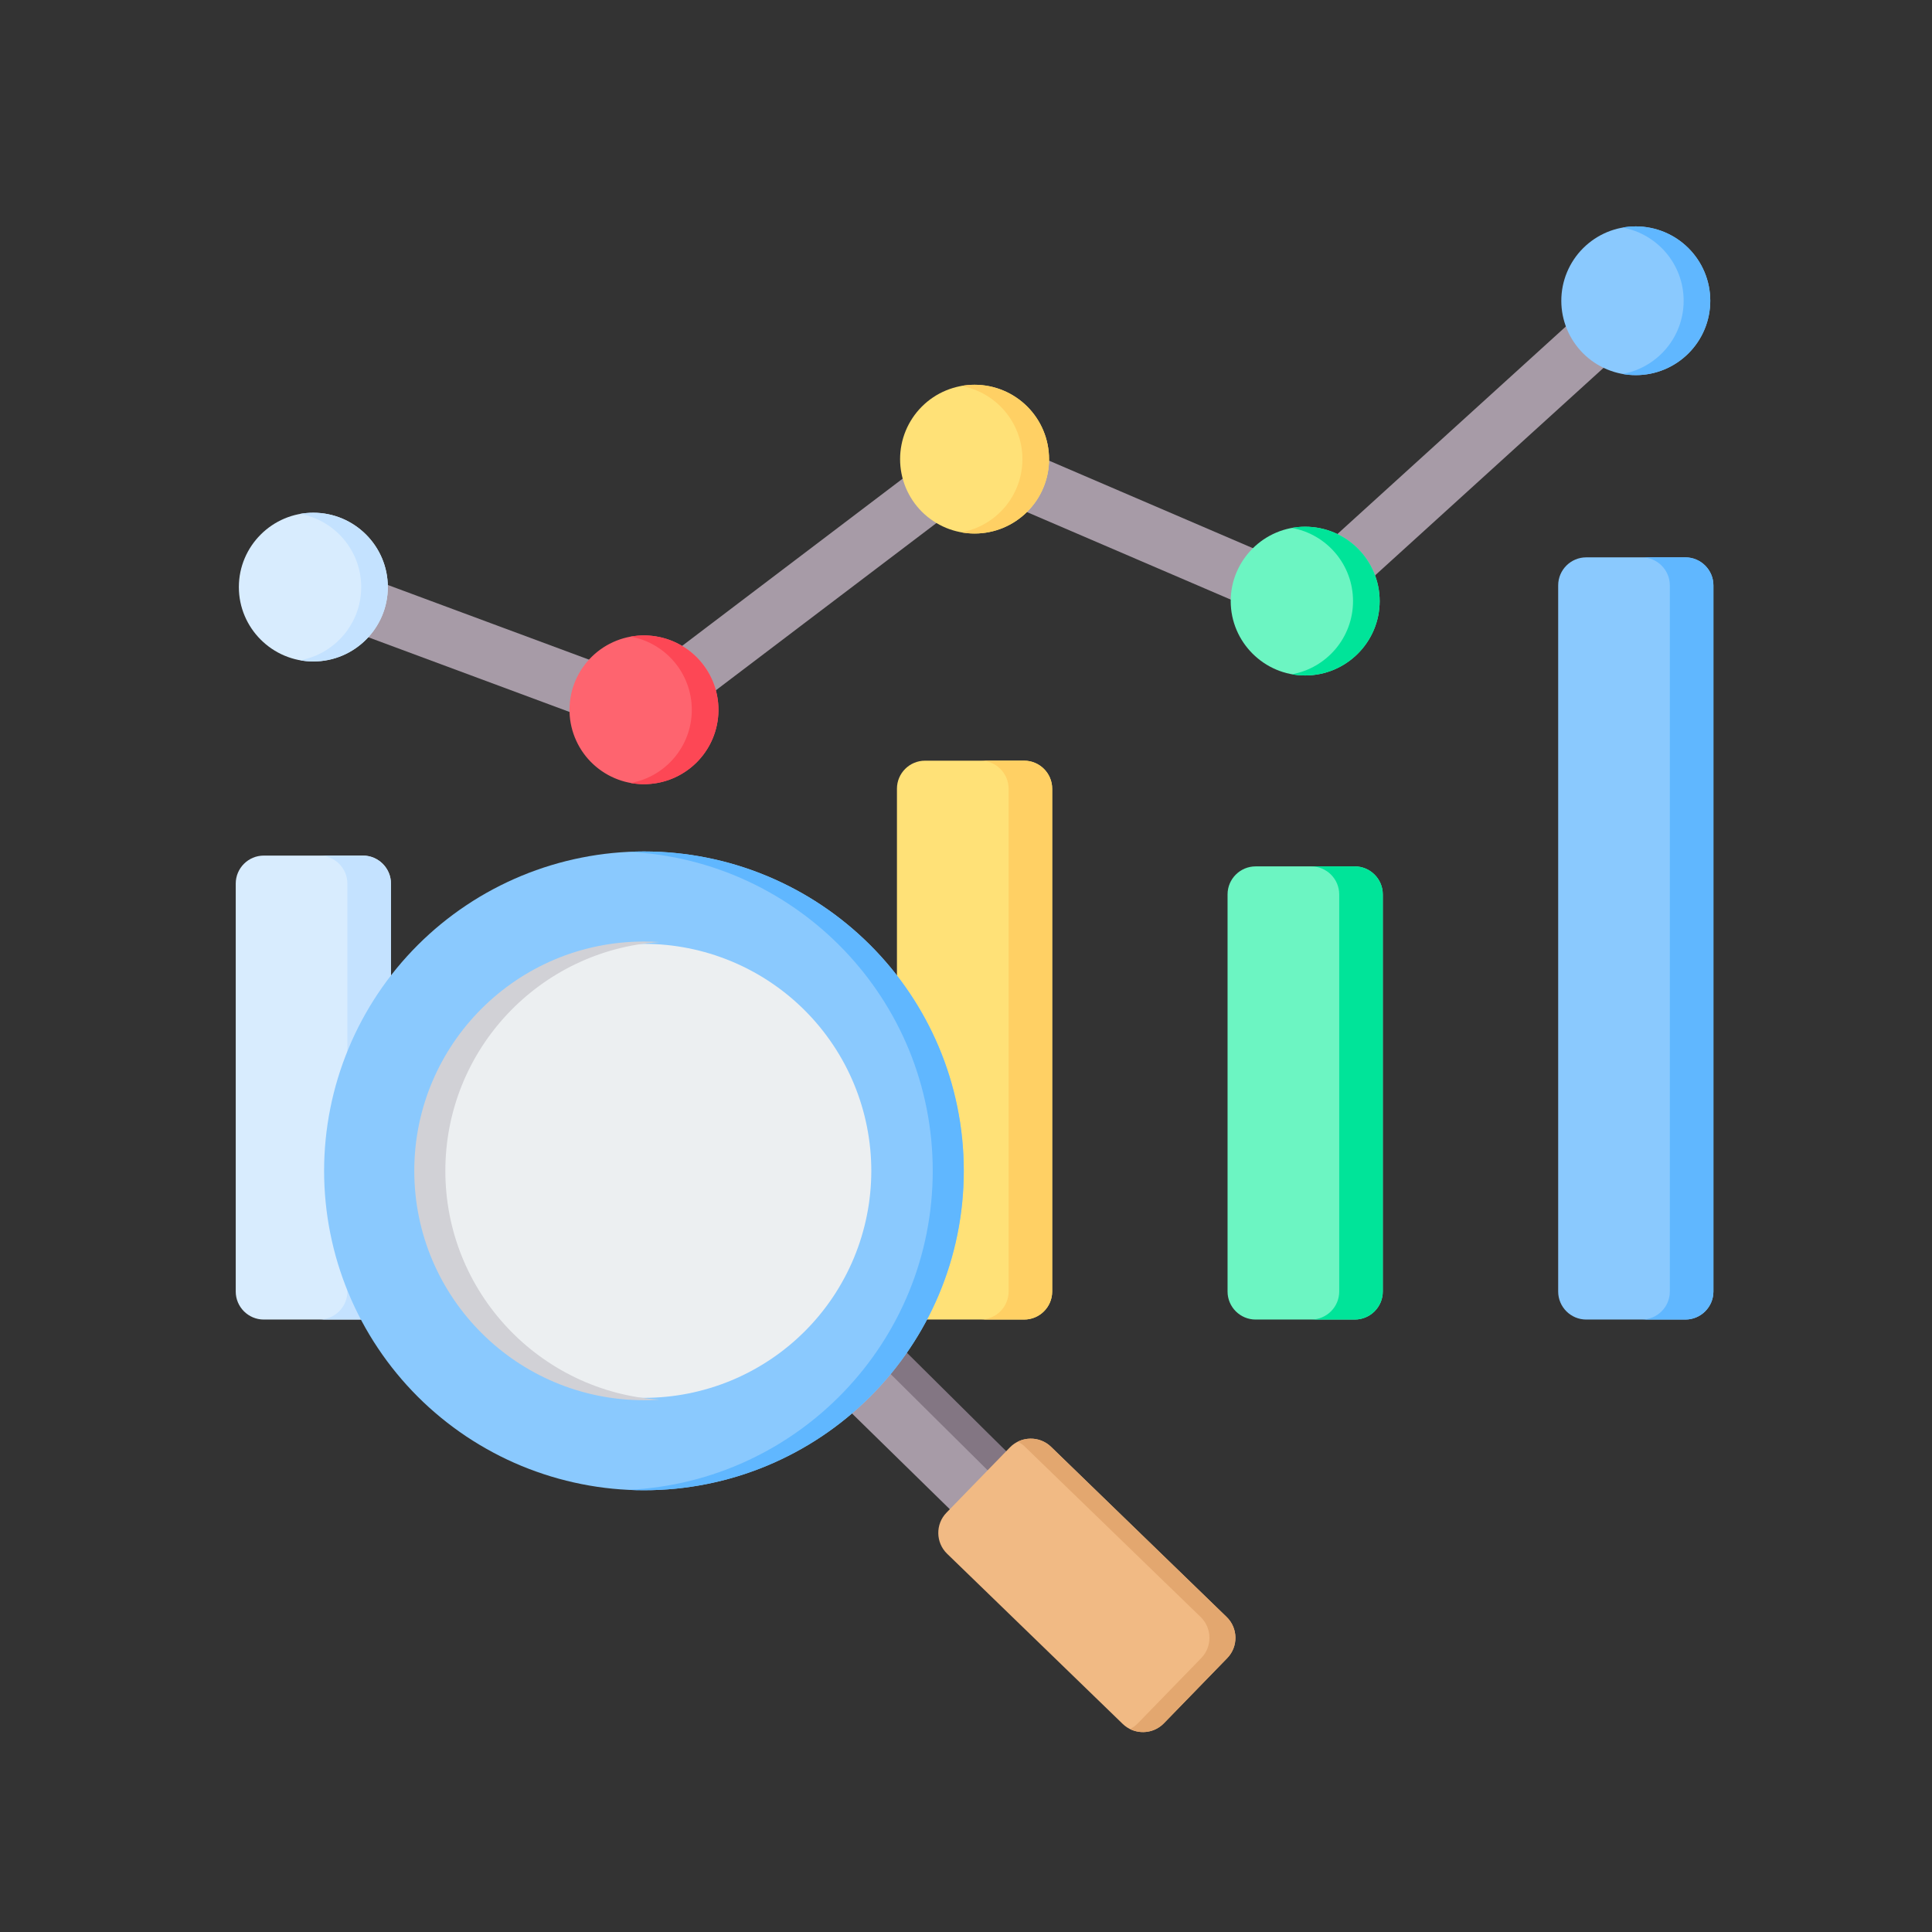 <svg xmlns="http://www.w3.org/2000/svg" xmlns:xlink="http://www.w3.org/1999/xlink" width="480" zoomAndPan="magnify" viewBox="0 0 360 360" height="480" preserveAspectRatio="xMidYMid meet" version="1.0"><rect x="0" y="0" width="360" height="360" fill="#333333" stroke="none"/><path stroke-linecap="round" transform="matrix(0.585, 0, 0, 0.585, 31.749, 32.832)" fill-opacity="1" fill="#ffffff" fill-rule="evenodd" stroke-linejoin="round" d="M 126.05 269.69 L 175.46 269.69 L 175.46 364.487 L 126.05 364.487 Z M 126.05 269.69 " stroke="#000000" stroke-width="16" stroke-opacity="1" stroke-miterlimit="2.613"/><path stroke-linecap="round" transform="matrix(0.541, -0.224, 0.224, 0.54, -32.56, 80.659)" fill-opacity="1" fill="#ffffff" fill-rule="nonzero" stroke-linejoin="round" d="M 223.865 317.086 C 223.863 319.48 223.747 321.869 223.511 324.253 C 223.275 326.636 222.924 329.001 222.455 331.353 C 221.989 333.699 221.411 336.02 220.714 338.313 C 220.019 340.601 219.214 342.857 218.299 345.068 C 217.383 347.278 216.357 349.442 215.23 351.551 C 214.102 353.666 212.869 355.716 211.54 357.705 C 210.211 359.693 208.785 361.619 207.269 363.465 C 205.75 365.317 204.142 367.089 202.451 368.783 C 200.754 370.474 198.982 372.084 197.132 373.603 C 195.282 375.123 193.362 376.548 191.367 377.878 C 189.38 379.203 187.331 380.437 185.217 381.565 C 183.102 382.693 180.945 383.717 178.732 384.63 C 176.516 385.55 174.269 386.355 171.974 387.046 C 169.683 387.747 167.363 388.326 165.017 388.794 C 162.67 389.261 160.301 389.611 157.92 389.847 C 155.534 390.081 153.145 390.199 150.754 390.199 C 148.356 390.197 145.972 390.077 143.591 389.844 C 141.204 389.607 138.842 389.258 136.493 388.791 C 134.144 388.325 131.819 387.745 129.529 387.05 C 127.238 386.354 124.988 385.545 122.78 384.63 C 120.567 383.714 118.403 382.694 116.292 381.567 C 114.18 380.439 112.127 379.205 110.136 377.874 C 108.144 376.543 106.227 375.119 104.373 373.599 C 102.524 372.081 100.753 370.479 99.056 368.785 C 97.366 367.094 95.76 365.322 94.237 363.469 C 92.721 361.619 91.299 359.699 89.965 357.706 C 88.636 355.717 87.408 353.66 86.281 351.551 C 85.147 349.439 84.127 347.281 83.211 345.064 C 82.292 342.853 81.49 340.604 80.792 338.311 C 80.101 336.022 79.518 333.697 79.054 331.349 C 78.58 329.004 78.231 326.639 77.997 324.256 C 77.763 321.873 77.648 319.482 77.644 317.086 C 77.646 314.693 77.762 312.303 77.998 309.92 C 78.234 307.536 78.585 305.172 79.051 302.826 C 79.517 300.48 80.096 298.159 80.793 295.865 C 81.49 293.572 82.292 291.321 83.208 289.111 C 84.126 286.894 85.15 284.736 86.279 282.621 C 87.405 280.513 88.637 278.462 89.966 276.474 C 91.298 274.479 92.722 272.559 94.24 270.707 C 95.759 268.855 97.366 267.083 99.058 265.389 C 100.755 263.698 102.524 262.095 104.374 260.575 C 106.225 259.056 108.144 257.63 110.139 256.301 C 112.128 254.969 114.176 253.741 116.29 252.613 C 118.404 251.485 120.561 250.462 122.777 249.542 C 124.99 248.629 127.238 247.824 129.535 247.126 C 131.823 246.432 134.143 245.852 136.49 245.385 C 138.836 244.917 141.206 244.568 143.586 244.331 C 145.973 244.097 148.362 243.98 150.753 243.979 C 153.15 243.981 155.537 244.095 157.918 244.329 C 160.305 244.565 162.667 244.914 165.016 245.381 C 167.365 245.848 169.687 246.433 171.978 247.129 C 174.268 247.824 176.521 248.628 178.729 249.542 C 180.942 250.459 183.103 251.484 185.215 252.612 C 187.326 253.74 189.382 254.967 191.373 256.299 C 193.364 257.63 195.281 259.053 197.136 260.574 C 198.985 262.092 200.753 263.699 202.45 265.393 C 204.14 267.084 205.747 268.856 207.269 270.709 C 208.785 272.56 210.213 274.483 211.542 276.472 C 212.87 278.462 214.101 280.513 215.228 282.621 C 216.359 284.739 217.379 286.898 218.298 289.108 C 219.215 291.325 220.017 293.575 220.714 295.867 C 221.411 298.16 221.991 300.476 222.455 302.824 C 222.926 305.174 223.276 307.54 223.509 309.922 C 223.743 312.305 223.86 314.69 223.865 317.086 Z M 223.865 317.086 " stroke="#000000" stroke-width="16" stroke-opacity="1" stroke-miterlimit="2.613"/><path fill="#d8ecfe" d="M 67.621 159.426 L 49.152 159.426 C 46.273 159.426 43.926 161.77 43.926 164.645 L 43.926 240.66 C 43.926 243.535 46.273 245.879 49.152 245.879 L 67.621 245.879 C 70.5 245.879 72.848 243.535 72.848 240.66 L 72.848 164.645 C 72.848 161.77 70.5 159.426 67.621 159.426 Z M 67.621 159.426 " fill-opacity="1" fill-rule="evenodd"/><path fill="#c4e2ff" d="M 67.621 159.426 L 59.5 159.426 C 62.379 159.426 64.727 161.77 64.727 164.645 L 64.727 240.66 C 64.727 243.535 62.379 245.879 59.5 245.879 L 67.621 245.879 C 70.5 245.879 72.848 243.535 72.848 240.66 L 72.848 164.645 C 72.848 161.77 70.5 159.426 67.621 159.426 Z M 67.621 159.426 " fill-opacity="1" fill-rule="evenodd"/><path fill="#fe646f" d="M 110.758 190.469 L 129.227 190.469 C 132.105 190.469 134.453 192.812 134.453 195.688 L 134.453 240.66 C 134.453 243.535 132.105 245.879 129.227 245.879 L 110.758 245.879 C 107.879 245.879 105.531 243.535 105.531 240.66 L 105.531 195.688 C 105.531 192.812 107.879 190.469 110.758 190.469 Z M 110.758 190.469 " fill-opacity="1" fill-rule="evenodd"/><path fill="#fd4755" d="M 121.105 190.469 L 129.227 190.469 C 132.105 190.469 134.453 192.812 134.453 195.688 L 134.453 240.66 C 134.453 243.535 132.105 245.879 129.227 245.879 L 121.105 245.879 C 123.984 245.879 126.332 243.535 126.332 240.66 L 126.332 195.688 C 126.332 192.812 123.984 190.469 121.105 190.469 Z M 121.105 190.469 " fill-opacity="1" fill-rule="evenodd"/><path fill="#ffe177" d="M 172.359 141.742 L 190.832 141.742 C 193.711 141.742 196.059 144.086 196.059 146.961 L 196.059 240.66 C 196.059 243.535 193.711 245.879 190.832 245.879 L 172.359 245.879 C 169.48 245.879 167.133 243.535 167.133 240.66 L 167.133 146.961 C 167.133 144.086 169.48 141.742 172.359 141.742 Z M 172.359 141.742 " fill-opacity="1" fill-rule="evenodd"/><path fill="#ffd064" d="M 182.711 141.742 L 190.832 141.742 C 193.711 141.742 196.059 144.086 196.059 146.961 L 196.059 240.66 C 196.059 243.535 193.711 245.879 190.832 245.879 L 182.711 245.879 C 185.59 245.879 187.938 243.535 187.938 240.66 L 187.938 146.961 C 187.938 144.086 185.59 141.742 182.711 141.742 Z M 182.711 141.742 " fill-opacity="1" fill-rule="evenodd"/><path fill="#6cf5c2" d="M 233.965 161.438 C 240.121 161.438 246.281 161.438 252.438 161.438 C 255.316 161.438 257.664 163.781 257.664 166.656 C 257.664 192.789 257.664 214.527 257.664 240.66 C 257.664 243.535 255.316 245.879 252.438 245.879 C 246.281 245.879 240.125 245.879 233.965 245.879 C 231.086 245.879 228.738 243.535 228.738 240.66 C 228.738 214.527 228.738 192.789 228.738 166.656 C 228.738 163.781 231.086 161.438 233.965 161.438 Z M 233.965 161.438 " fill-opacity="1" fill-rule="evenodd"/><path fill="#00e499" d="M 244.316 161.438 L 252.438 161.438 C 255.316 161.438 257.664 163.781 257.664 166.656 C 257.664 192.789 257.664 214.527 257.664 240.66 C 257.664 243.535 255.316 245.879 252.438 245.879 L 244.316 245.879 C 247.195 245.879 249.543 243.535 249.543 240.66 C 249.543 214.527 249.543 192.789 249.543 166.656 C 249.543 163.781 247.195 161.438 244.316 161.438 Z M 244.316 161.438 " fill-opacity="1" fill-rule="evenodd"/><path fill="#8ac9fe" d="M 295.57 103.855 L 314.043 103.855 C 316.922 103.855 319.27 106.199 319.27 109.074 L 319.27 240.66 C 319.27 243.535 316.922 245.879 314.043 245.879 L 295.57 245.879 C 292.691 245.879 290.344 243.535 290.344 240.66 L 290.344 109.074 C 290.344 106.199 292.691 103.855 295.57 103.855 Z M 295.57 103.855 " fill-opacity="1" fill-rule="evenodd"/><path fill="#60b7ff" d="M 305.922 103.855 L 314.043 103.855 C 316.922 103.855 319.27 106.199 319.27 109.074 L 319.27 240.66 C 319.27 243.535 316.922 245.879 314.043 245.879 L 305.922 245.879 C 308.801 245.879 311.148 243.535 311.148 240.66 L 311.148 109.074 C 311.148 106.199 308.801 103.855 305.922 103.855 Z M 305.922 103.855 " fill-opacity="1" fill-rule="evenodd"/><path fill="#a79ba7" d="M 301.293 52.188 C 303.426 50.254 306.727 50.406 308.664 52.535 C 310.605 54.664 310.449 57.961 308.316 59.895 L 246.711 115.859 C 245.152 117.281 242.961 117.574 241.141 116.797 L 182.309 91.535 L 123.137 136.402 C 121.664 137.52 119.789 137.73 118.176 137.133 L 118.172 137.137 L 56.57 114.27 C 53.875 113.266 52.504 110.273 53.508 107.582 C 54.512 104.891 57.508 103.52 60.203 104.523 L 119.129 126.395 L 178.074 81.699 C 179.543 80.363 181.715 79.93 183.656 80.762 L 242.18 105.891 Z M 301.293 52.188 " fill-opacity="1" fill-rule="evenodd"/><path fill="#d8ecfe" d="M 58.387 123.254 C 66.031 123.254 72.266 117.027 72.266 109.395 C 72.266 101.762 66.031 95.539 58.387 95.539 C 50.742 95.539 44.508 101.762 44.508 109.395 C 44.508 117.027 50.742 123.254 58.387 123.254 Z M 58.387 123.254 " fill-opacity="1" fill-rule="evenodd"/><path fill="#c4e2ff" d="M 58.387 95.539 C 66.051 95.539 72.266 101.742 72.266 109.395 C 72.266 117.051 66.051 123.254 58.387 123.254 C 57.539 123.254 56.711 123.18 55.906 123.035 C 62.387 121.867 67.305 116.203 67.305 109.395 C 67.305 102.586 62.387 96.926 55.906 95.758 C 56.711 95.613 57.539 95.539 58.387 95.539 Z M 58.387 95.539 " fill-opacity="1" fill-rule="evenodd"/><path fill="#fe646f" d="M 133.5 129.074 C 133.711 129.961 133.832 130.855 133.863 131.766 C 133.898 132.676 133.84 133.578 133.695 134.477 C 133.547 135.375 133.316 136.25 132.996 137.105 C 132.68 137.957 132.281 138.77 131.801 139.543 C 131.32 140.316 130.773 141.039 130.152 141.703 C 129.531 142.371 128.848 142.969 128.109 143.5 C 127.371 144.031 126.586 144.488 125.758 144.867 C 124.93 145.242 124.07 145.539 123.184 145.746 C 122.297 145.957 121.398 146.074 120.488 146.109 C 119.578 146.141 118.672 146.086 117.773 145.938 C 116.871 145.793 115.996 145.562 115.141 145.242 C 114.289 144.926 113.473 144.527 112.699 144.047 C 111.922 143.57 111.203 143.02 110.535 142.398 C 109.867 141.781 109.27 141.102 108.734 140.363 C 108.203 139.625 107.746 138.84 107.371 138.012 C 106.992 137.188 106.695 136.328 106.488 135.445 C 106.277 134.559 106.156 133.66 106.125 132.75 C 106.094 131.84 106.148 130.938 106.297 130.039 C 106.441 129.141 106.672 128.266 106.992 127.414 C 107.309 126.562 107.711 125.746 108.188 124.973 C 108.668 124.199 109.219 123.48 109.84 122.812 C 110.461 122.148 111.141 121.547 111.879 121.016 C 112.617 120.484 113.402 120.027 114.23 119.652 C 115.059 119.273 115.918 118.98 116.805 118.77 C 117.691 118.562 118.59 118.441 119.5 118.41 C 120.414 118.375 121.316 118.434 122.219 118.578 C 123.117 118.723 123.992 118.957 124.848 119.273 C 125.699 119.594 126.516 119.992 127.289 120.469 C 128.066 120.949 128.785 121.496 129.453 122.117 C 130.121 122.738 130.719 123.418 131.254 124.156 C 131.785 124.895 132.242 125.676 132.621 126.504 C 133 127.332 133.293 128.188 133.5 129.074 Z M 133.5 129.074 " fill-opacity="1" fill-rule="nonzero"/><path fill="#fd4755" d="M 119.992 118.406 C 127.656 118.406 133.871 124.609 133.871 132.266 C 133.871 139.918 127.656 146.121 119.992 146.121 C 119.145 146.121 118.316 146.047 117.512 145.902 C 123.992 144.734 128.906 139.07 128.906 132.266 C 128.906 125.457 123.992 119.793 117.512 118.625 C 118.316 118.48 119.145 118.406 119.992 118.406 Z M 119.992 118.406 " fill-opacity="1" fill-rule="evenodd"/><path fill="#ffe177" d="M 191.41 75.754 C 192.055 76.398 192.629 77.098 193.137 77.855 C 193.641 78.609 194.07 79.41 194.418 80.25 C 194.766 81.09 195.031 81.957 195.207 82.852 C 195.387 83.742 195.473 84.645 195.473 85.555 C 195.473 86.465 195.387 87.363 195.207 88.258 C 195.031 89.148 194.766 90.016 194.418 90.855 C 194.07 91.699 193.641 92.496 193.137 93.254 C 192.629 94.008 192.055 94.711 191.41 95.352 C 190.766 95.996 190.062 96.57 189.305 97.078 C 188.547 97.582 187.75 98.008 186.906 98.359 C 186.066 98.707 185.195 98.969 184.305 99.145 C 183.41 99.324 182.508 99.414 181.594 99.414 C 180.684 99.414 179.781 99.324 178.887 99.145 C 177.996 98.969 177.125 98.707 176.285 98.359 C 175.441 98.008 174.645 97.582 173.887 97.078 C 173.129 96.57 172.426 95.996 171.781 95.355 C 171.137 94.711 170.562 94.012 170.055 93.254 C 169.551 92.496 169.121 91.699 168.773 90.859 C 168.426 90.016 168.16 89.148 167.984 88.258 C 167.805 87.363 167.719 86.465 167.719 85.555 C 167.719 84.645 167.805 83.742 167.984 82.852 C 168.16 81.957 168.426 81.09 168.773 80.25 C 169.121 79.41 169.551 78.609 170.055 77.855 C 170.562 77.098 171.137 76.398 171.781 75.754 C 172.426 75.109 173.129 74.535 173.883 74.031 C 174.641 73.523 175.441 73.098 176.285 72.75 C 177.125 72.402 177.992 72.141 178.887 71.961 C 179.781 71.785 180.684 71.695 181.594 71.695 C 182.508 71.695 183.41 71.785 184.301 71.961 C 185.195 72.141 186.062 72.402 186.906 72.75 C 187.75 73.098 188.547 73.523 189.305 74.031 C 190.062 74.535 190.766 75.109 191.41 75.754 Z M 191.41 75.754 " fill-opacity="1" fill-rule="nonzero"/><path fill="#ffd064" d="M 181.598 71.695 C 189.262 71.695 195.477 77.898 195.477 85.555 C 195.477 93.207 189.262 99.414 181.598 99.414 C 180.75 99.414 179.922 99.336 179.117 99.191 C 185.598 98.023 190.512 92.363 190.512 85.555 C 190.512 78.746 185.598 73.086 179.117 71.918 C 179.922 71.77 180.75 71.695 181.598 71.695 Z M 181.598 71.695 " fill-opacity="1" fill-rule="evenodd"/><path fill="#6cf5c2" d="M 243.199 125.863 C 250.844 125.863 257.078 119.641 257.078 112.008 C 257.078 104.375 250.844 98.148 243.199 98.148 C 235.559 98.148 229.324 104.375 229.324 112.008 C 229.324 119.641 235.559 125.863 243.199 125.863 Z M 243.199 125.863 " fill-opacity="1" fill-rule="evenodd"/><path fill="#00e499" d="M 243.199 98.148 C 250.867 98.148 257.078 104.352 257.078 112.008 C 257.078 119.66 250.867 125.863 243.199 125.863 C 242.355 125.863 241.523 125.789 240.719 125.645 C 247.203 124.477 252.117 118.816 252.117 112.008 C 252.117 105.199 247.203 99.539 240.719 98.371 C 241.523 98.223 242.355 98.148 243.199 98.148 Z M 243.199 98.148 " fill-opacity="1" fill-rule="evenodd"/><path fill="#8ac9fe" d="M 314.617 46.242 C 315.262 46.887 315.836 47.586 316.344 48.344 C 316.852 49.102 317.277 49.898 317.625 50.738 C 317.977 51.582 318.238 52.449 318.418 53.34 C 318.594 54.23 318.684 55.133 318.684 56.043 C 318.684 56.953 318.594 57.855 318.418 58.746 C 318.238 59.641 317.977 60.508 317.625 61.348 C 317.277 62.188 316.852 62.988 316.344 63.742 C 315.84 64.5 315.262 65.199 314.617 65.844 C 313.973 66.488 313.273 67.062 312.516 67.566 C 311.758 68.074 310.957 68.5 310.117 68.848 C 309.273 69.195 308.406 69.457 307.512 69.637 C 306.617 69.812 305.715 69.902 304.805 69.902 C 303.895 69.902 302.992 69.812 302.098 69.637 C 301.203 69.457 300.336 69.195 299.492 68.848 C 298.652 68.5 297.852 68.074 297.094 67.566 C 296.336 67.062 295.637 66.488 294.992 65.844 C 294.348 65.199 293.77 64.5 293.266 63.742 C 292.758 62.988 292.332 62.188 291.984 61.348 C 291.633 60.508 291.371 59.641 291.191 58.746 C 291.016 57.855 290.926 56.953 290.926 56.043 C 290.926 55.133 291.016 54.234 291.191 53.34 C 291.371 52.449 291.633 51.582 291.98 50.742 C 292.332 49.898 292.758 49.102 293.266 48.344 C 293.77 47.586 294.348 46.887 294.992 46.246 C 295.637 45.602 296.336 45.027 297.094 44.52 C 297.852 44.016 298.652 43.59 299.492 43.238 C 300.336 42.891 301.203 42.629 302.098 42.453 C 302.992 42.273 303.895 42.184 304.805 42.184 C 305.715 42.184 306.617 42.273 307.512 42.453 C 308.406 42.629 309.273 42.891 310.117 43.238 C 310.957 43.59 311.758 44.016 312.516 44.52 C 313.273 45.027 313.973 45.602 314.617 46.242 Z M 314.617 46.242 " fill-opacity="1" fill-rule="nonzero"/><path fill="#60b7ff" d="M 304.809 42.184 C 312.473 42.184 318.684 48.387 318.684 56.043 C 318.684 63.695 312.473 69.898 304.809 69.898 C 303.961 69.898 303.133 69.824 302.324 69.68 C 308.809 68.512 313.723 62.852 313.723 56.043 C 313.723 49.234 308.809 43.574 302.324 42.402 C 303.133 42.258 303.961 42.184 304.809 42.184 Z M 304.809 42.184 " fill-opacity="1" fill-rule="evenodd"/><path fill="#a79ba7" d="M 164.652 248.133 C 161.762 252.254 158.359 255.988 154.539 259.25 L 182.039 286.172 L 192.508 275.398 Z M 164.652 248.133 " fill-opacity="1" fill-rule="evenodd"/><path fill="#837683" d="M 164.836 247.945 C 164.297 249.719 163.289 251.066 161.844 251.957 L 189.164 279.059 L 192.508 275.398 Z M 164.836 247.945 " fill-opacity="1" fill-rule="evenodd"/><path fill="#f1ba84" d="M 216.867 321.113 L 228.684 308.953 C 230.758 306.82 230.703 303.375 228.566 301.305 L 195.84 269.59 C 193.699 267.52 190.25 267.57 188.176 269.707 L 176.359 281.867 C 174.285 284 174.336 287.445 176.477 289.516 L 209.203 321.23 C 211.344 323.301 214.789 323.25 216.867 321.113 Z M 216.867 321.113 " fill-opacity="1" fill-rule="evenodd"/><path fill="#e3a76f" d="M 190.996 269.59 L 223.723 301.305 C 225.863 303.375 225.914 306.82 223.84 308.953 L 212.023 321.113 C 211.586 321.562 211.09 321.922 210.555 322.184 C 212.609 323.207 215.188 322.84 216.867 321.113 L 228.684 308.953 C 230.758 306.82 230.703 303.375 228.566 301.305 L 195.84 269.59 C 194.148 267.953 191.645 267.645 189.645 268.637 C 190.129 268.875 190.586 269.195 190.996 269.59 Z M 190.996 269.59 " fill-opacity="1" fill-rule="evenodd"/><path fill="#8ac9fe" d="M 162.129 176.09 C 163.512 177.469 164.82 178.91 166.059 180.418 C 167.297 181.926 168.457 183.488 169.543 185.109 C 170.625 186.73 171.629 188.398 172.547 190.117 C 173.469 191.836 174.301 193.598 175.051 195.398 C 175.797 197.199 176.453 199.031 177.02 200.895 C 177.586 202.762 178.059 204.648 178.441 206.562 C 178.82 208.473 179.109 210.398 179.301 212.336 C 179.488 214.277 179.586 216.223 179.586 218.172 C 179.586 220.121 179.492 222.066 179.301 224.004 C 179.109 225.945 178.82 227.871 178.441 229.781 C 178.059 231.691 177.586 233.582 177.02 235.445 C 176.453 237.312 175.797 239.145 175.051 240.945 C 174.305 242.746 173.469 244.508 172.551 246.227 C 171.629 247.945 170.629 249.613 169.543 251.234 C 168.457 252.855 167.297 254.418 166.059 255.926 C 164.82 257.434 163.512 258.875 162.133 260.254 C 160.75 261.633 159.305 262.938 157.797 264.176 C 156.289 265.41 154.723 266.57 153.102 267.652 C 151.477 268.738 149.805 269.738 148.082 270.656 C 146.363 271.574 144.602 272.406 142.797 273.152 C 140.992 273.898 139.156 274.555 137.289 275.121 C 135.422 275.688 133.531 276.16 131.617 276.539 C 129.703 276.922 127.773 277.207 125.832 277.398 C 123.891 277.59 121.941 277.684 119.988 277.684 C 118.039 277.684 116.09 277.59 114.148 277.398 C 112.207 277.207 110.277 276.922 108.363 276.539 C 106.449 276.16 104.559 275.688 102.691 275.121 C 100.824 274.555 98.988 273.898 97.184 273.156 C 95.379 272.41 93.617 271.578 91.895 270.656 C 90.176 269.738 88.504 268.738 86.879 267.656 C 85.258 266.57 83.691 265.414 82.184 264.176 C 80.672 262.941 79.23 261.633 77.848 260.254 C 76.469 258.875 75.16 257.434 73.922 255.926 C 72.684 254.422 71.52 252.855 70.438 251.234 C 69.352 249.617 68.352 247.945 67.43 246.227 C 66.512 244.508 65.676 242.746 64.93 240.949 C 64.184 239.148 63.527 237.312 62.957 235.449 C 62.391 233.582 61.918 231.695 61.539 229.785 C 61.156 227.871 60.871 225.945 60.68 224.008 C 60.488 222.066 60.391 220.121 60.391 218.172 C 60.391 216.223 60.488 214.281 60.68 212.34 C 60.871 210.398 61.156 208.473 61.539 206.562 C 61.918 204.652 62.391 202.762 62.957 200.898 C 63.523 199.031 64.184 197.199 64.93 195.398 C 65.676 193.598 66.508 191.84 67.43 190.121 C 68.348 188.398 69.352 186.73 70.438 185.109 C 71.52 183.488 72.68 181.926 73.918 180.418 C 75.156 178.914 76.469 177.469 77.848 176.09 C 79.227 174.715 80.672 173.406 82.18 172.168 C 83.688 170.934 85.254 169.773 86.879 168.691 C 88.5 167.609 90.172 166.605 91.895 165.688 C 93.617 164.77 95.379 163.938 97.18 163.191 C 98.984 162.445 100.82 161.789 102.688 161.223 C 104.555 160.656 106.445 160.184 108.363 159.805 C 110.277 159.422 112.203 159.137 114.148 158.945 C 116.09 158.754 118.035 158.66 119.988 158.66 C 121.941 158.66 123.887 158.754 125.828 158.945 C 127.773 159.137 129.699 159.422 131.613 159.805 C 133.527 160.184 135.422 160.656 137.289 161.223 C 139.156 161.789 140.992 162.445 142.793 163.191 C 144.598 163.938 146.359 164.77 148.082 165.688 C 149.805 166.605 151.477 167.605 153.098 168.688 C 154.723 169.773 156.289 170.93 157.797 172.168 C 159.305 173.406 160.75 174.711 162.129 176.09 Z M 162.129 176.09 " fill-opacity="1" fill-rule="nonzero"/><path fill="#60b7ff" d="M 119.992 158.66 C 152.906 158.66 179.586 185.305 179.586 218.172 C 179.586 251.043 152.906 277.684 119.992 277.684 C 119.02 277.684 118.055 277.66 117.098 277.613 C 148.668 276.109 173.801 250.07 173.801 218.172 C 173.801 186.273 148.668 160.238 117.098 158.73 C 118.059 158.688 119.02 158.66 119.992 158.66 Z M 119.992 158.66 " fill-opacity="1" fill-rule="evenodd"/><path fill="#eceff1" d="M 139.984 180.879 C 141.207 181.531 142.395 182.242 143.547 183.016 C 144.699 183.785 145.812 184.609 146.887 185.488 C 147.957 186.367 148.984 187.297 149.965 188.277 C 150.945 189.258 151.875 190.285 152.754 191.355 C 153.633 192.426 154.457 193.539 155.227 194.691 C 155.996 195.844 156.711 197.031 157.363 198.25 C 158.016 199.473 158.609 200.727 159.137 202.004 C 159.668 203.285 160.133 204.59 160.535 205.914 C 160.938 207.238 161.273 208.582 161.543 209.941 C 161.812 211.301 162.016 212.668 162.152 214.047 C 162.289 215.426 162.355 216.809 162.355 218.195 C 162.352 219.578 162.285 220.961 162.148 222.34 C 162.012 223.719 161.809 225.086 161.535 226.445 C 161.266 227.805 160.926 229.145 160.523 230.473 C 160.121 231.797 159.652 233.098 159.121 234.379 C 158.59 235.66 157.996 236.91 157.34 238.129 C 156.688 239.352 155.973 240.539 155.203 241.691 C 154.43 242.84 153.605 243.953 152.723 245.023 C 151.844 246.094 150.914 247.117 149.93 248.098 C 148.949 249.074 147.922 250.004 146.848 250.883 C 145.777 251.762 144.664 252.586 143.508 253.352 C 142.355 254.121 141.168 254.832 139.941 255.484 C 138.719 256.137 137.465 256.73 136.184 257.258 C 134.902 257.789 133.598 258.254 132.27 258.652 C 130.941 259.055 129.598 259.391 128.238 259.66 C 126.875 259.93 125.504 260.133 124.125 260.266 C 122.742 260.402 121.359 260.469 119.973 260.469 C 118.586 260.469 117.203 260.398 115.82 260.262 C 114.441 260.125 113.07 259.922 111.711 259.652 C 110.348 259.379 109.004 259.043 107.676 258.641 C 106.352 258.238 105.047 257.77 103.766 257.242 C 102.484 256.711 101.23 256.117 100.008 255.465 C 98.785 254.809 97.598 254.098 96.441 253.328 C 95.289 252.559 94.176 251.734 93.105 250.852 C 92.035 249.973 91.008 249.043 90.027 248.062 C 89.047 247.082 88.117 246.059 87.238 244.988 C 86.359 243.914 85.531 242.805 84.762 241.652 C 83.992 240.5 83.281 239.312 82.629 238.09 C 81.973 236.867 81.383 235.617 80.852 234.336 C 80.324 233.055 79.855 231.754 79.453 230.426 C 79.051 229.102 78.715 227.758 78.445 226.398 C 78.176 225.043 77.973 223.672 77.84 222.293 C 77.703 220.914 77.637 219.535 77.637 218.148 C 77.637 216.762 77.707 215.379 77.844 214.004 C 77.98 212.625 78.184 211.254 78.457 209.898 C 78.727 208.539 79.062 207.195 79.469 205.871 C 79.871 204.547 80.34 203.242 80.871 201.965 C 81.402 200.684 81.996 199.434 82.648 198.211 C 83.305 196.988 84.016 195.805 84.789 194.652 C 85.559 193.5 86.387 192.391 87.266 191.32 C 88.148 190.25 89.078 189.223 90.059 188.246 C 91.043 187.266 92.066 186.336 93.141 185.461 C 94.215 184.582 95.328 183.758 96.48 182.988 C 97.637 182.219 98.824 181.508 100.047 180.855 C 101.273 180.203 102.523 179.613 103.809 179.082 C 105.09 178.555 106.395 178.09 107.723 177.688 C 109.051 177.285 110.395 176.949 111.754 176.68 C 113.113 176.41 114.484 176.211 115.867 176.074 C 117.246 175.938 118.633 175.871 120.02 175.871 C 121.406 175.875 122.789 175.941 124.172 176.078 C 125.551 176.215 126.922 176.418 128.281 176.691 C 129.641 176.961 130.984 177.297 132.312 177.699 C 133.641 178.105 134.945 178.57 136.227 179.102 C 137.508 179.633 138.762 180.223 139.984 180.879 Z M 139.984 180.879 " fill-opacity="1" fill-rule="nonzero"/><path fill="#d1d1d6" d="M 119.992 175.441 C 120.965 175.441 121.93 175.477 122.883 175.539 C 100.598 177.023 82.984 195.543 82.984 218.172 C 82.984 240.805 100.598 259.32 122.883 260.809 C 121.93 260.871 120.965 260.906 119.992 260.906 C 96.355 260.906 77.195 241.773 77.195 218.172 C 77.195 194.57 96.355 175.441 119.992 175.441 Z M 119.992 175.441 " fill-opacity="1" fill-rule="evenodd"/></svg>